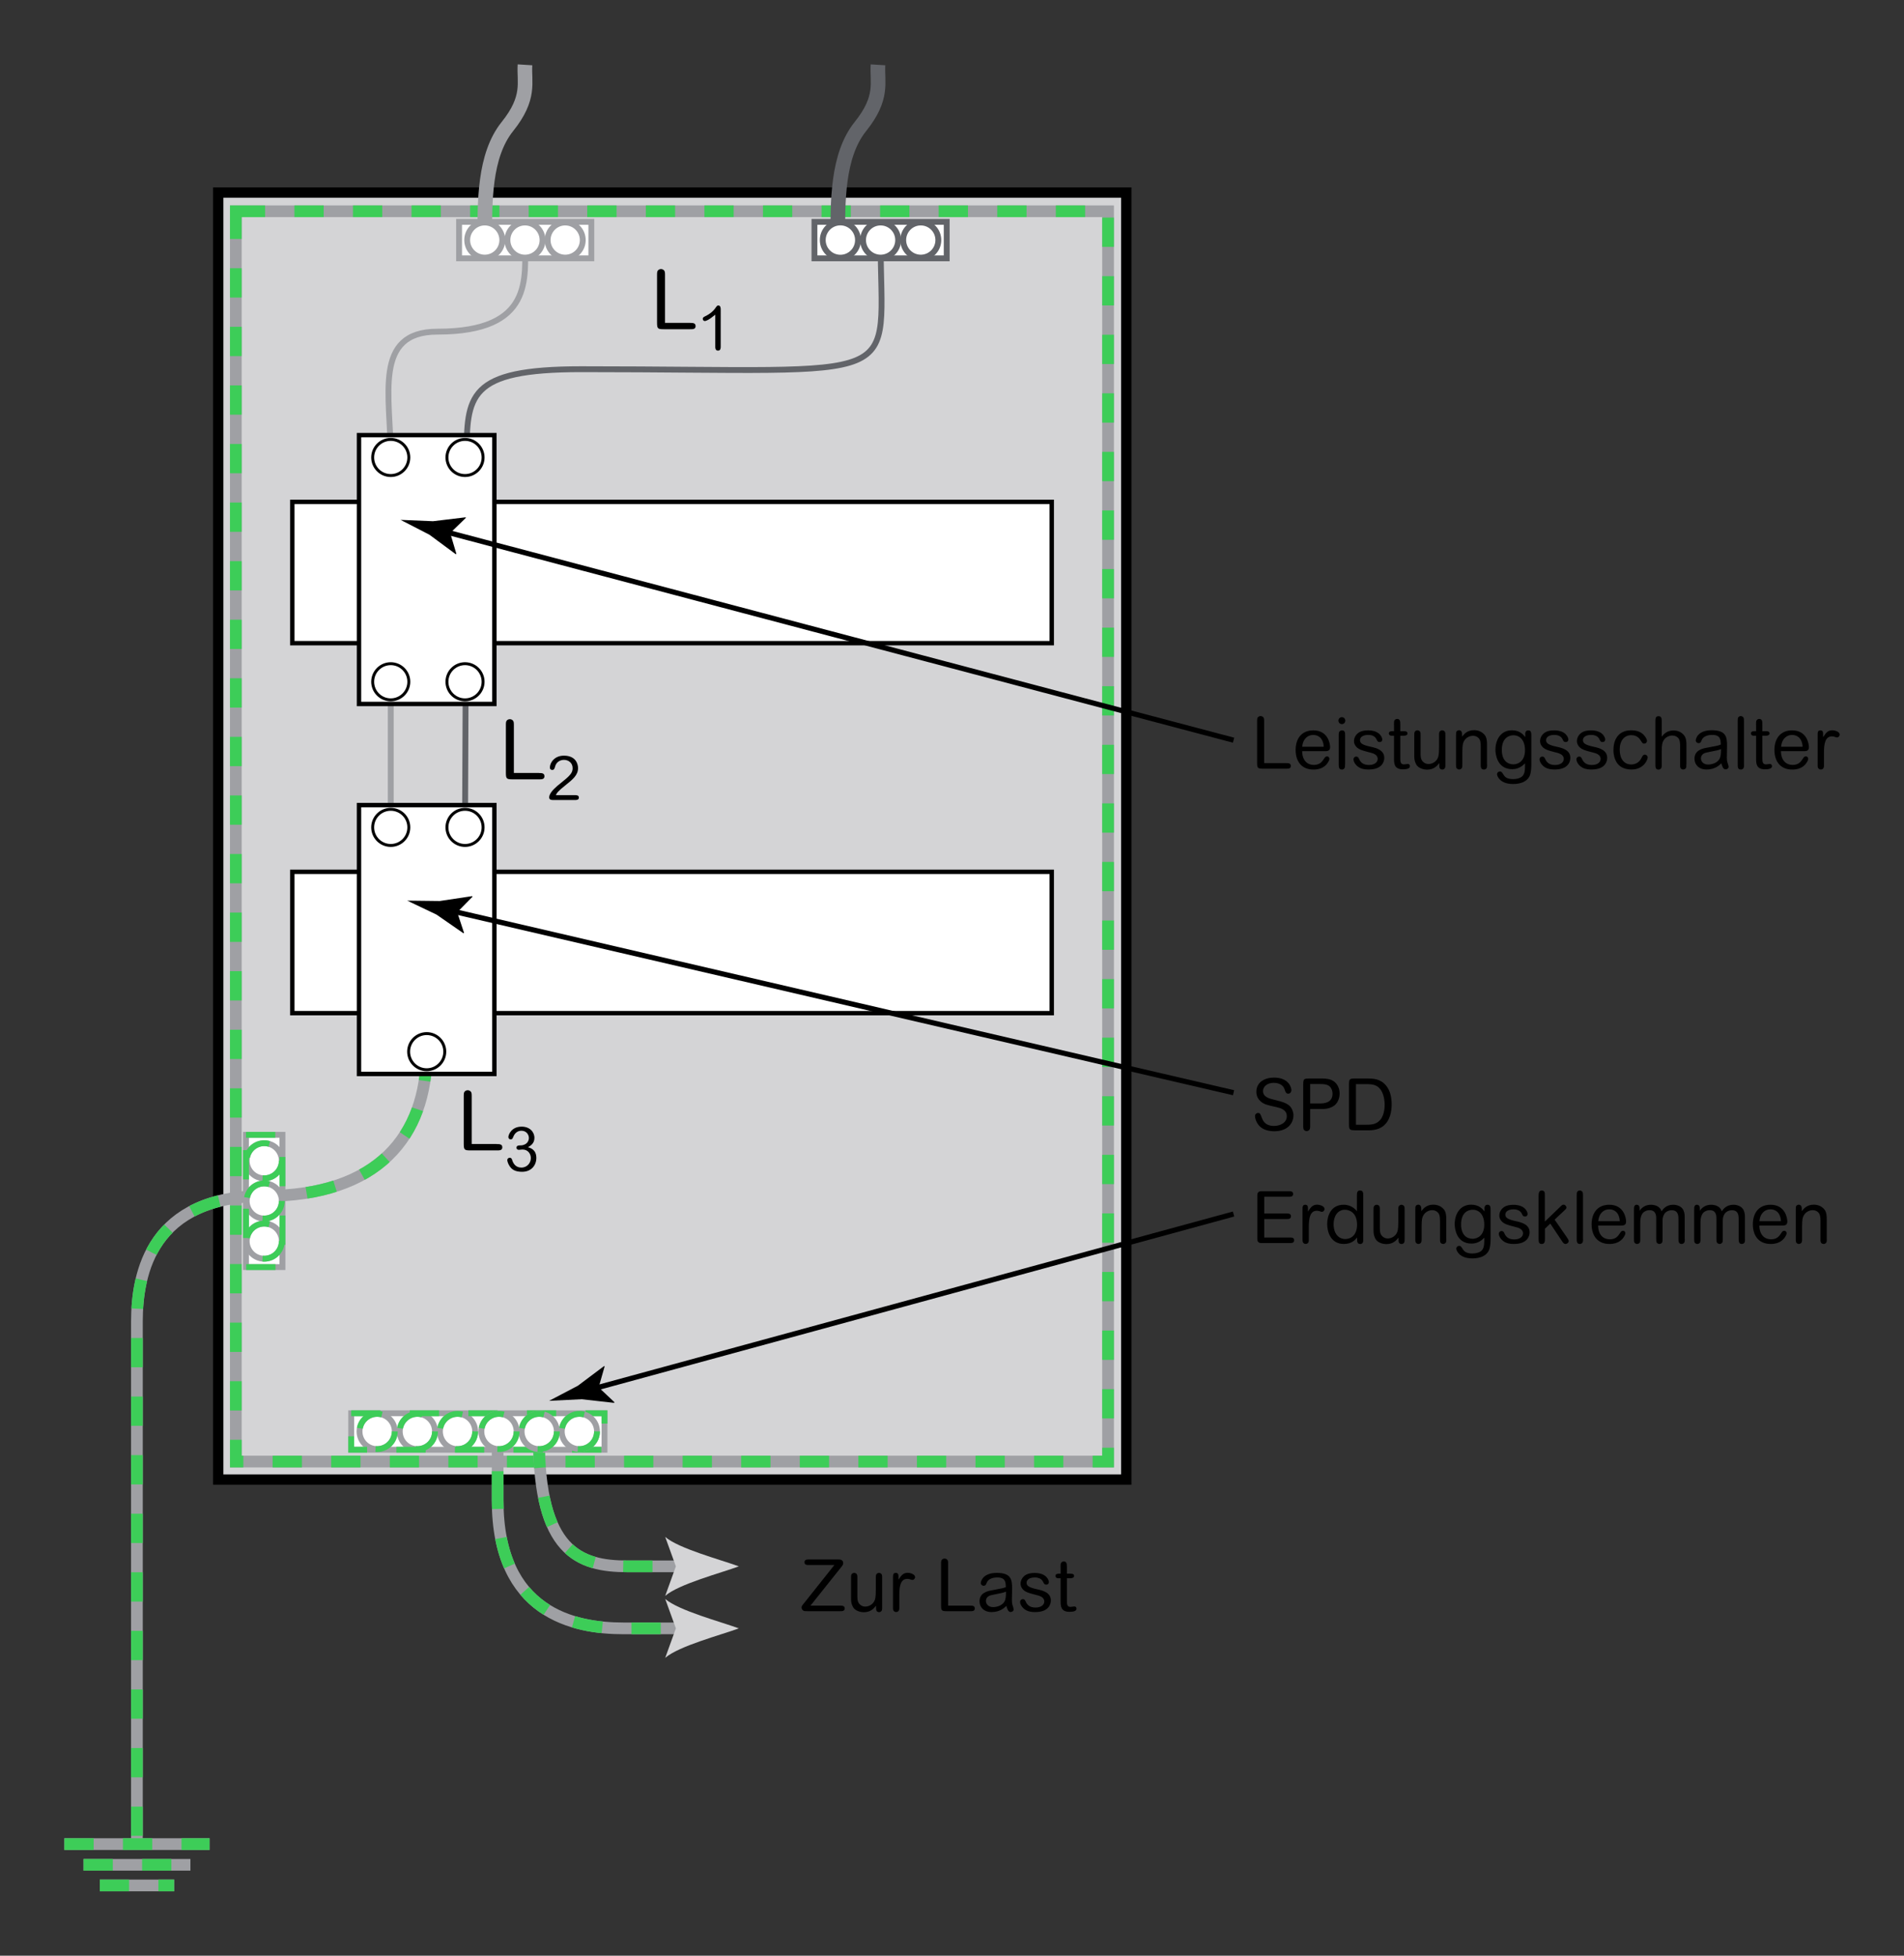 <?xml version="1.0" encoding="iso-8859-1"?>
<!-- Generator: Adobe Illustrator 19.2.1, SVG Export Plug-In . SVG Version: 6.00 Build 0)  -->
<svg version="1.1" id="Calque_1" xmlns="http://www.w3.org/2000/svg" xmlns:xlink="http://www.w3.org/1999/xlink" x="0px" y="0px"
	 width="298.16px" height="306.22px" viewBox="0 0 298.16 306.22" style="enable-background:new 0 0 298.16 306.22;"
	 xml:space="preserve">
<rect x="0" y="0" width="298.16" height="306.22" fill="#333333" stroke="none"/>
<style type="text/css">
	.st0{fill:#D4D4D6;stroke:#000000;stroke-width:1.618;}
	.st1{fill:none;stroke:#9FA0A4;stroke-width:1.834;}
	.st2{fill:none;stroke:#3DCD58;stroke-width:1.834;stroke-dasharray:4.586,4.586;}
	.st3{fill:none;stroke:#9FA0A4;stroke-width:2.293;}
	.st4{fill:none;stroke:#626469;stroke-width:2.293;}
	.st5{fill:#FFFFFF;stroke:#000000;stroke-width:0.688;}
	.st6{fill:#FFFFFF;stroke:#9FA0A4;stroke-width:0.917;}
	.st7{fill:none;stroke:#9FA0A4;stroke-width:0.917;}
	.st8{fill:none;stroke:#3DCD58;stroke-width:0.917;stroke-dasharray:4.586,4.586;}
	.st9{fill:none;stroke:#626469;stroke-width:0.917;}
	.st10{fill:#FFFFFF;stroke:#626469;stroke-width:0.917;}
	.st11{fill:#FFFFFF;stroke:#000000;stroke-width:0.459;}
	.st12{fill:#D4D4D6;}
	.st13{fill:none;stroke:#000000;stroke-width:0.809;}
	.st14{fill:none;}
</style>
<linearGradient id="SVGID_1_" gradientUnits="userSpaceOnUse" x1="-169.189" y1="570.632" x2="-168.481" y2="569.925">
	<stop  offset="0" style="stop-color:#1CB120"/>
	<stop  offset="0.983" style="stop-color:#21331C"/>
</linearGradient>
<rect x="34.17" y="30.15" class="st0" width="142.2" height="201.52"/>
<rect x="36.93" y="33.08" class="st1" width="136.59" height="195.77"/>
<rect x="36.93" y="33.08" class="st2" width="136.59" height="195.77"/>
<path class="st3" d="M75.91,37.59c0-5.91-0.11-13.21,3.54-17.77c3.66-4.56,2.59-6.93,2.76-9.67"/>
<path class="st4" d="M131.19,37.59c0-5.91-0.11-13.21,3.54-17.77c3.66-4.56,2.59-6.93,2.76-9.67"/>
<rect x="45.77" y="78.58" class="st5" width="118.93" height="22.13"/>
<rect x="45.77" y="136.51" class="st5" width="118.93" height="22.13"/>
<path class="st1" d="M66.82,164.67c0,13.24-7.66,22.59-25.35,22.59s-20.03,12.01-20.03,19.69c0,7.68,0,80.98,0,80.98"/>
<path class="st2" d="M66.82,164.67c0,13.24-7.66,22.59-25.35,22.59s-20.03,12.01-20.03,19.69c0,7.68,0,80.98,0,80.98"/>
<g>
	<rect x="38.52" y="177.69" class="st6" width="5.71" height="20.71"/>
	<circle class="st7" cx="41.38" cy="181.75" r="2.75"/>
	<circle class="st7" cx="41.38" cy="188.05" r="2.75"/>
	<circle class="st7" cx="41.38" cy="194.34" r="2.75"/>
	<rect x="38.52" y="177.69" class="st8" width="5.71" height="20.71"/>
	<circle class="st8" cx="41.38" cy="181.75" r="2.75"/>
	<circle class="st8" cx="41.38" cy="188.05" r="2.75"/>
	<circle class="st8" cx="41.38" cy="194.34" r="2.75"/>
</g>
<path class="st1" d="M84.4,225.23c0,17.69,6.22,20.03,13.89,20.03s13.98,0,13.98,0"/>
<path class="st2" d="M84.4,225.23c0,17.69,6.22,20.03,13.89,20.03s13.98,0,13.98,0"/>
<path class="st1" d="M112.27,254.97c0,0-6.97,0-14.65,0s-19.69-2.34-19.69-20.03v-10.8"/>
<path class="st2" d="M77.93,234.94v-10.8V234.94c0,17.69,12.01,20.03,19.69,20.03s14.65,0,14.65,0"/>
<g>
	<rect x="55" y="221.29" class="st6" width="39.66" height="5.71"/>
	<circle class="st7" cx="59.06" cy="224.14" r="2.76"/>
	<circle class="st7" cx="65.36" cy="224.14" r="2.76"/>
	<circle class="st7" cx="71.65" cy="224.14" r="2.76"/>
	<rect x="55" y="221.29" class="st8" width="39.66" height="5.71"/>
	<circle class="st8" cx="59.06" cy="224.14" r="2.76"/>
	<circle class="st8" cx="65.36" cy="224.14" r="2.76"/>
	<circle class="st8" cx="71.65" cy="224.14" r="2.76"/>
	<circle class="st7" cx="78.14" cy="224.14" r="2.76"/>
	<circle class="st7" cx="84.44" cy="224.14" r="2.76"/>
	<circle class="st7" cx="90.73" cy="224.14" r="2.76"/>
	<circle class="st8" cx="78.14" cy="224.14" r="2.76"/>
	<circle class="st8" cx="84.44" cy="224.14" r="2.76"/>
	<circle class="st8" cx="90.73" cy="224.14" r="2.76"/>
</g>
<path class="st7" d="M82.21,37.59c0,5.91,1.42,14.34-13.7,14.34c-10.15,0-7.32,10.03-7.32,19.7v57.92"/>
<path class="st9" d="M137.9,37.59c0,23.26,5.34,20.22-46.89,20.22c-17.84,0-17.93,4.15-17.93,13.81l-0.26,57.92"/>
<g>
	<rect x="71.89" y="34.74" class="st6" width="20.71" height="5.71"/>
	<circle class="st7" cx="75.91" cy="37.59" r="2.75"/>
	<circle class="st7" cx="82.21" cy="37.59" r="2.75"/>
	<circle class="st7" cx="88.51" cy="37.59" r="2.75"/>
</g>
<g>
	<rect x="127.54" y="34.74" class="st10" width="20.71" height="5.71"/>
	<circle class="st9" cx="131.6" cy="37.59" r="2.76"/>
	<circle class="st9" cx="137.9" cy="37.59" r="2.75"/>
	<circle class="st9" cx="144.19" cy="37.59" r="2.75"/>
</g>
<g>
	<path d="M108.06,50.56c0.39,0,0.87-0.01,0.87,0.5s-0.47,0.49-0.87,0.49h-4.13c-0.93,0-1.04-0.1-1.04-1.04v-7.36
		c0-0.44,0-0.67,0.16-0.83c0.09-0.09,0.25-0.19,0.45-0.19c0.17,0,0.35,0.06,0.47,0.19c0.17,0.16,0.17,0.4,0.17,0.83v7.4H108.06z"/>
	<path d="M112.86,54.25c0,0.23,0,0.65-0.43,0.65c-0.42,0-0.42-0.45-0.42-0.58v-5.05c-1.07,0.89-1.48,1-1.65,1
		c-0.12,0-0.31-0.11-0.31-0.35c0-0.15,0.06-0.25,0.42-0.42c0.24-0.11,1.13-0.57,1.63-1.37c0.12-0.17,0.2-0.3,0.38-0.3
		c0.38,0,0.38,0.46,0.38,0.64V54.25z"/>
</g>
<g>
	<path d="M84.39,121.04c0.39,0,0.87-0.01,0.87,0.5s-0.47,0.49-0.87,0.49h-4.13c-0.93,0-1.04-0.1-1.04-1.04v-7.36
		c0-0.44,0-0.67,0.16-0.83c0.09-0.09,0.25-0.19,0.45-0.19c0.17,0,0.35,0.06,0.47,0.19c0.17,0.16,0.17,0.4,0.17,0.83v7.4H84.39z"/>
	<path d="M89.94,124.5c0.32,0,0.71,0,0.71,0.38c0,0.39-0.37,0.39-0.7,0.39h-3.37c-0.42,0-0.58-0.16-0.58-0.43
		c0-0.47,0.49-1.12,1.28-1.79c0.33-0.28,0.66-0.54,1-0.82c1.15-0.92,1.39-1.36,1.39-1.95c0-0.85-0.67-1.3-1.35-1.3
		c-0.57,0-1.18,0.3-1.38,1c-0.09,0.33-0.16,0.58-0.47,0.58c-0.11,0-0.36-0.07-0.36-0.38c0-0.72,0.68-1.86,2.19-1.86
		c1.99,0,2.22,1.47,2.22,1.94c0,1.11-0.82,1.78-1.98,2.7c-1.23,0.98-1.34,1.21-1.49,1.54H89.94z"/>
</g>
<g>
	<path d="M77.79,179.14c0.39,0,0.87-0.01,0.87,0.5s-0.47,0.49-0.87,0.49h-4.13c-0.93,0-1.04-0.1-1.04-1.04v-7.36
		c0-0.44,0-0.67,0.16-0.83c0.09-0.09,0.25-0.19,0.45-0.19c0.17,0,0.35,0.06,0.47,0.19c0.17,0.16,0.17,0.4,0.17,0.83v7.4H77.79z"/>
	<path d="M83.99,181.31c0,1.11-0.75,2.17-2.23,2.17c-0.94,0-1.41-0.27-1.71-0.58c-0.38-0.4-0.61-0.95-0.61-1.28
		c0-0.16,0.16-0.34,0.39-0.34c0.24,0,0.32,0.17,0.39,0.4c0.13,0.41,0.48,1.14,1.42,1.14c0.94,0,1.49-0.76,1.49-1.49
		c0-0.61-0.4-1.34-1.32-1.34c-0.09,0-0.49,0.05-0.56,0.05c-0.26,0-0.37-0.17-0.37-0.33c0-0.34,0.36-0.36,0.47-0.36
		c0.26,0,0.46,0,0.77-0.13c0.48-0.19,0.7-0.64,0.7-1.04c0-0.51-0.38-1.13-1.17-1.13c-0.66,0-1.05,0.45-1.22,0.84
		c-0.18,0.42-0.21,0.51-0.46,0.51c-0.29,0-0.36-0.25-0.36-0.36c0-0.37,0.48-1.63,2.08-1.63c1.25,0,2,0.81,2,1.77
		c0,0.89-0.66,1.25-1.01,1.45C83.05,179.74,83.99,180,83.99,181.31z"/>
</g>
<rect x="56.22" y="68.13" class="st5" width="21.2" height="42.1"/>
<rect x="56.22" y="126.06" class="st5" width="21.2" height="42.1"/>
<circle class="st11" cx="61.19" cy="71.63" r="2.83"/>
<circle class="st11" cx="72.82" cy="71.63" r="2.83"/>
<circle class="st11" cx="61.19" cy="106.75" r="2.83"/>
<circle class="st11" cx="72.82" cy="106.75" r="2.83"/>
<circle class="st11" cx="61.19" cy="129.55" r="2.83"/>
<circle class="st11" cx="72.82" cy="129.55" r="2.83"/>
<circle class="st11" cx="66.82" cy="164.67" r="2.83"/>
<g>
	<path d="M126.7,245.05c-0.33,0-0.72,0-0.72-0.43c0-0.44,0.39-0.44,0.72-0.44h4.54c0.28,0,0.8,0,0.8,0.58
		c0,0.23-0.09,0.35-0.31,0.62l-4.81,6.03h4.55c0.37,0,0.81-0.02,0.81,0.44c0,0.44-0.43,0.43-0.74,0.43h-5.02
		c-0.46,0-0.6,0-0.76-0.11c-0.14-0.1-0.24-0.28-0.24-0.46c0-0.22,0.09-0.33,0.4-0.7l4.74-5.96H126.7z"/>
	<path d="M133.27,247.1c0-0.34,0-0.54,0.14-0.67c0.09-0.09,0.22-0.15,0.36-0.15c0.12,0,0.26,0.06,0.35,0.14
		c0.14,0.14,0.14,0.34,0.14,0.68v2.74c0,0.4,0,0.81,0.19,1.13c0.23,0.37,0.63,0.59,1.04,0.59c0.57,0,1.14-0.33,1.4-0.82
		c0.14-0.26,0.26-0.5,0.26-1.81v-1.83c0-0.33,0-0.54,0.14-0.67c0.08-0.07,0.19-0.15,0.35-0.15c0.14,0,0.26,0.06,0.36,0.14
		c0.14,0.14,0.14,0.34,0.14,0.68v4.54c0,0.32,0,0.52-0.14,0.65c-0.07,0.07-0.19,0.14-0.34,0.14c-0.19,0-0.35-0.11-0.4-0.21
		c-0.07-0.16-0.08-0.31-0.08-0.8c-0.29,0.37-0.79,1.02-1.9,1.02c-0.6,0-1.42-0.24-1.73-0.86c-0.26-0.51-0.28-0.88-0.28-1.34V247.1z"
		/>
	<path d="M139.85,246.9c0-0.27,0-0.62,0.43-0.62c0.42,0,0.42,0.35,0.42,0.62v0.45c0.4-0.61,0.7-1.08,1.43-1.08
		c0.49,0,1.17,0.25,1.17,0.67c0,0.28-0.25,0.45-0.4,0.45c-0.25,0-0.39-0.17-0.82-0.17c-1.05,0-1.25,1.14-1.25,2.49v2.13
		c0,0.5-0.34,0.57-0.49,0.57c-0.14,0-0.26-0.04-0.35-0.14c-0.15-0.13-0.15-0.33-0.15-0.67V246.9z"/>
	<path d="M151.89,251.41c0.34,0,0.76-0.01,0.76,0.44c0,0.45-0.41,0.43-0.76,0.43h-3.61c-0.82,0-0.91-0.09-0.91-0.91v-6.44
		c0-0.39,0-0.59,0.14-0.72c0.08-0.08,0.21-0.17,0.4-0.17c0.15,0,0.31,0.06,0.41,0.17c0.15,0.14,0.15,0.35,0.15,0.72v6.48H151.89z"/>
	<path d="M155.29,252.42c-1.3,0-1.9-0.85-1.9-1.68c0-1.34,1.23-1.6,1.92-1.73c0.26-0.06,1.43-0.26,1.65-0.32
		c0.17-0.05,0.29-0.08,0.55-0.17c-0.02-0.78-0.05-1.52-1.34-1.52c-0.68,0-1.4,0.2-1.65,0.82c-0.1,0.26-0.18,0.48-0.49,0.48
		c-0.24,0-0.44-0.18-0.44-0.42c0-0.34,0.38-1.6,2.51-1.6c2.24,0,2.39,1.06,2.39,2.42c0,0.29-0.03,1.59-0.03,1.85
		c0,0.54,0.09,0.79,0.16,0.97c0.01,0.06,0.11,0.33,0.11,0.51c0,0.19-0.21,0.38-0.48,0.38c-0.38,0-0.54-0.54-0.66-0.96
		C157.3,251.75,156.56,252.42,155.29,252.42z M156.87,249.43c-0.7,0.16-1.26,0.24-1.72,0.36c-0.66,0.18-0.76,0.66-0.76,0.88
		c0,0.41,0.31,0.97,1.12,0.97c0.62,0,1.43-0.26,1.77-0.85c0.23-0.38,0.25-0.92,0.25-1.57C157.38,249.28,157.18,249.36,156.87,249.43
		z"/>
	<path d="M162.1,252.42c-0.88,0-1.44-0.21-1.86-0.62c-0.23-0.23-0.5-0.59-0.5-1c0-0.21,0.19-0.41,0.43-0.41
		c0.26,0,0.36,0.18,0.45,0.38c0.23,0.52,0.63,0.94,1.54,0.94c0.91,0,1.37-0.46,1.37-0.94c0-0.72-0.76-0.91-1.35-1.05
		c-1.21-0.31-1.52-0.44-1.85-0.71c-0.27-0.23-0.51-0.59-0.51-1.05c0-0.53,0.32-1.09,0.86-1.39c0.33-0.18,0.76-0.28,1.34-0.28
		c1.92,0,2.23,1.2,2.23,1.42c0,0.08-0.03,0.41-0.42,0.41c-0.27,0-0.34-0.13-0.49-0.44c-0.17-0.36-0.55-0.68-1.3-0.68
		c-0.72,0-1.28,0.29-1.28,0.83c0,0.45,0.33,0.74,1.69,1.03c0.89,0.19,2.11,0.52,2.11,1.73C164.57,251.08,164.31,252.42,162.1,252.42
		z"/>
	<path d="M166.08,245.42c0-0.43,0-0.55,0.08-0.7c0.06-0.1,0.21-0.23,0.41-0.23c0.5,0,0.5,0.45,0.5,0.87v1.05h0.52
		c0.24,0,0.61,0,0.61,0.35c0,0.26-0.27,0.36-0.58,0.36h-0.55v3.49c0,0.59,0.03,1,0.59,1c0.09,0,0.5-0.07,0.58-0.07
		c0.19,0,0.34,0.13,0.34,0.35c0,0.38-0.5,0.49-1.11,0.49c-1.38,0-1.38-0.96-1.38-1.69v-3.57h-0.37c-0.44,0-0.44-0.34-0.44-0.36
		c0-0.35,0.41-0.35,0.53-0.35h0.28V245.42z"/>
</g>
<path class="st1" d="M10.08,288.75c7.68,0,22.74,0,22.74,0"/>
<path class="st2" d="M10.08,288.75c7.68,0,22.74,0,22.74,0"/>
<path class="st1" d="M13.08,291.99c5.65,0,16.74,0,16.74,0"/>
<path class="st2" d="M13.08,291.99c5.65,0,16.74,0,16.74,0"/>
<path class="st1" d="M15.63,295.22c3.93,0,11.64,0,11.64,0"/>
<path class="st12" d="M115.7,245.26c-2.76-1.02-9.41-2.77-11.53-4.61l1.67,4.61l-1.67,4.62
	C106.29,248.03,112.95,246.28,115.7,245.26z"/>
<path class="st12" d="M115.7,254.97c-2.76-1.02-9.41-2.77-11.53-4.61l1.67,4.61l-1.67,4.62
	C106.29,257.73,112.95,255.99,115.7,254.97z"/>
<g>
	<path d="M199.56,177.13c-0.77,0-1.7-0.17-2.31-0.79c-0.45-0.46-0.72-1.12-0.72-1.61c0-0.24,0.2-0.46,0.48-0.46
		c0.31,0,0.37,0.18,0.57,0.71c0.14,0.37,0.46,1.32,1.92,1.32c1.01,0,2.01-0.52,2.01-1.52c0-1.05-1.06-1.3-1.63-1.43
		c-1.5-0.33-1.88-0.43-2.38-0.82c-0.28-0.23-0.76-0.71-0.76-1.58c0-1.49,1.3-2.22,2.76-2.22c0.84,0,1.92,0.21,2.47,1.15
		c0.15,0.26,0.26,0.59,0.26,0.84c0,0.24-0.18,0.53-0.49,0.53c-0.34,0-0.44-0.28-0.53-0.54c-0.11-0.33-0.21-0.58-0.55-0.83
		c-0.28-0.2-0.72-0.33-1.19-0.33c-1.05,0-1.69,0.61-1.69,1.28c0,0.95,1.01,1.19,1.8,1.38c1.33,0.32,1.81,0.51,2.23,0.83
		c0.5,0.37,0.74,1.09,0.74,1.58C202.54,175.98,201.53,177.13,199.56,177.13z"/>
	<path d="M205.17,176.22c0,0.26-0.01,0.46-0.08,0.62c-0.06,0.12-0.25,0.27-0.46,0.27c-0.15,0-0.29-0.06-0.41-0.17
		c-0.14-0.14-0.14-0.37-0.14-0.72v-6.44c0-0.88,0.15-0.91,1-0.91h1.94c0.67,0,1.36,0.07,1.9,0.48c0.54,0.41,0.86,1.09,0.86,1.88
		c0,0.76-0.33,1.65-1.1,2.05c-0.24,0.12-0.7,0.37-1.67,0.37h-1.84V176.22z M205.17,169.75v3.03h1.56c0.61,0,1.94-0.09,1.94-1.53
		c0-0.39-0.12-0.8-0.4-1.09c-0.38-0.41-1.08-0.42-1.54-0.42H205.17z"/>
	<path d="M212.17,176.98c-0.88,0-0.92-0.14-0.92-1.04v-6.16c0-0.81,0.1-0.91,0.92-0.91h1.97c0.87,0,2.02,0.03,2.9,1.09
		c0.68,0.82,0.89,1.89,0.89,2.96s-0.23,2.62-1.43,3.48c-0.78,0.55-1.71,0.59-2.36,0.59H212.17z M212.34,176.11h1.67
		c1.03,0,1.61-0.15,2.16-0.8c0.66-0.78,0.66-2.12,0.66-2.33c0-1.08-0.31-1.95-0.66-2.4c-0.48-0.62-1.02-0.83-2.22-0.83h-1.61V176.11
		z"/>
</g>
<g>
	<path d="M197.98,190.01h3.46c0.33,0,0.72,0,0.72,0.43c0,0.44-0.38,0.44-0.72,0.44h-3.46v2.89h3.93c0.33,0,0.75-0.01,0.75,0.43
		c0,0.45-0.41,0.44-0.75,0.44h-4.11c-0.49,0-0.58,0-0.75-0.16c-0.16-0.15-0.16-0.29-0.16-0.75v-6.3c0-0.4-0.01-0.57,0.15-0.74
		c0.15-0.16,0.28-0.17,0.76-0.17h3.95c0.33,0,0.75-0.01,0.75,0.43c0,0.45-0.41,0.44-0.75,0.44h-3.77V190.01z"/>
	<path d="M203.97,189.26c0-0.27,0-0.62,0.43-0.62c0.42,0,0.42,0.35,0.42,0.62v0.45c0.4-0.61,0.7-1.08,1.43-1.08
		c0.49,0,1.17,0.25,1.17,0.67c0,0.28-0.25,0.45-0.4,0.45c-0.25,0-0.38-0.17-0.81-0.17c-1.05,0-1.25,1.14-1.25,2.49v2.13
		c0,0.5-0.34,0.57-0.49,0.57c-0.14,0-0.26-0.04-0.35-0.14c-0.15-0.13-0.15-0.33-0.15-0.67V189.26z"/>
	<path d="M210.45,194.78c-2.13,0-2.62-1.99-2.62-3.13c0-1.25,0.57-3.01,2.59-3.01c1.29,0,1.97,0.87,2.07,1.02v-2.43
		c0-0.4,0-0.83,0.49-0.83c0.5,0,0.5,0.44,0.5,0.82V194c0,0.33,0,0.53-0.14,0.65c-0.09,0.09-0.22,0.14-0.34,0.14
		c-0.48,0-0.48-0.5-0.48-0.67v-0.35C212.25,194.1,211.69,194.78,210.45,194.78z M212.51,191.77c0-1.99-1.3-2.35-1.9-2.35
		c-1.1,0-1.77,0.97-1.77,2.25c0,1.75,1.03,2.34,1.8,2.34C211.52,194.01,212.51,193.44,212.51,191.77z"/>
	<path d="M215.09,189.46c0-0.34,0-0.54,0.14-0.67c0.09-0.09,0.21-0.15,0.36-0.15c0.13,0,0.26,0.06,0.35,0.14
		c0.14,0.14,0.14,0.34,0.14,0.68v2.74c0,0.4,0,0.82,0.19,1.13c0.23,0.37,0.63,0.59,1.04,0.59c0.57,0,1.14-0.33,1.4-0.82
		c0.14-0.26,0.26-0.5,0.26-1.81v-1.83c0-0.33,0-0.54,0.14-0.67c0.08-0.07,0.19-0.15,0.35-0.15c0.14,0,0.26,0.06,0.36,0.14
		c0.14,0.14,0.14,0.34,0.14,0.68V194c0,0.32,0,0.52-0.14,0.65c-0.07,0.07-0.19,0.14-0.34,0.14c-0.19,0-0.35-0.11-0.4-0.21
		c-0.07-0.16-0.08-0.31-0.08-0.8c-0.29,0.37-0.79,1.02-1.9,1.02c-0.6,0-1.42-0.24-1.73-0.86c-0.26-0.51-0.28-0.88-0.28-1.34V189.46z
		"/>
	<path d="M226.49,193.97c0,0.33,0,0.54-0.14,0.67c-0.09,0.08-0.2,0.14-0.35,0.14c-0.12,0-0.26-0.04-0.36-0.14
		c-0.14-0.13-0.14-0.34-0.14-0.67v-2.8c0-0.58-0.06-0.89-0.18-1.11c-0.22-0.37-0.62-0.57-1.03-0.57c-0.57,0-1.13,0.32-1.4,0.82
		c-0.17,0.31-0.27,0.55-0.27,1.79v1.87c0,0.33-0.01,0.54-0.15,0.67c-0.09,0.08-0.2,0.14-0.35,0.14c-0.12,0-0.26-0.06-0.35-0.14
		c-0.14-0.13-0.14-0.34-0.14-0.67v-4.55c0-0.32,0-0.52,0.12-0.65c0.07-0.06,0.19-0.14,0.35-0.14c0.18,0,0.34,0.11,0.38,0.22
		c0.09,0.16,0.1,0.31,0.1,0.79c0.31-0.4,0.8-1.01,1.86-1.01c0.71,0,1.25,0.26,1.65,0.72c0.39,0.44,0.39,1.16,0.39,1.53V193.97z"/>
	<path d="M232.46,189.25c0-0.15,0.01-0.61,0.48-0.61c0.48,0,0.48,0.42,0.48,0.88v4.48c0,0.71-0.08,1.32-0.21,1.66
		c-0.53,1.34-2.17,1.38-2.66,1.38c-2.05,0-2.5-1.25-2.5-1.54c0-0.19,0.17-0.42,0.45-0.42c0.24,0,0.27,0.06,0.58,0.53
		c0.19,0.31,0.52,0.66,1.47,0.66c0.8,0,1.42-0.25,1.65-0.7c0.23-0.43,0.23-0.8,0.24-1.77c-0.31,0.31-0.94,0.92-2,0.92
		c-2.42,0-2.64-2.43-2.64-3.03c0-1.46,0.74-3.06,2.59-3.06c1.25,0,1.8,0.71,2.08,1.06V189.25z M232.43,191.76
		c0-1.53-0.77-2.34-1.82-2.34c-0.6,0-1.81,0.33-1.81,2.3c0,1.64,0.89,2.25,1.81,2.25C231.42,193.96,232.43,193.41,232.43,191.76z"/>
	<path d="M237.07,194.78c-0.88,0-1.44-0.21-1.86-0.62c-0.23-0.23-0.5-0.59-0.5-1c0-0.21,0.19-0.41,0.43-0.41
		c0.26,0,0.36,0.18,0.45,0.38c0.23,0.52,0.63,0.94,1.54,0.94c0.91,0,1.37-0.46,1.37-0.94c0-0.72-0.76-0.91-1.35-1.05
		c-1.21-0.31-1.52-0.44-1.85-0.71c-0.27-0.23-0.51-0.59-0.51-1.05c0-0.53,0.32-1.09,0.86-1.39c0.33-0.18,0.76-0.28,1.34-0.28
		c1.92,0,2.23,1.2,2.23,1.42c0,0.08-0.03,0.41-0.42,0.41c-0.27,0-0.34-0.13-0.49-0.44c-0.17-0.36-0.55-0.68-1.3-0.68
		c-0.72,0-1.28,0.29-1.28,0.83c0,0.45,0.33,0.74,1.69,1.03c0.89,0.19,2.11,0.52,2.11,1.73
		C239.54,193.44,239.28,194.78,237.07,194.78z"/>
	<path d="M241.93,192.39v1.56c0,0.4,0,0.83-0.51,0.83c-0.48,0-0.48-0.38-0.48-0.86v-6.57c0-0.41,0-0.95,0.5-0.95
		c0.23,0,0.38,0.12,0.45,0.31c0.03,0.1,0.03,0.32,0.03,0.55v4.01l2.35-2.26c0.35-0.34,0.4-0.38,0.57-0.38
		c0.26,0,0.46,0.23,0.46,0.44c0,0.17-0.12,0.28-0.32,0.46l-1.53,1.44l1.89,2.73c0.28,0.41,0.31,0.52,0.31,0.63
		c0,0.27-0.28,0.45-0.5,0.45c-0.23,0-0.35-0.15-0.57-0.48l-1.81-2.71L241.93,192.39z"/>
	<path d="M247.9,193.97c0,0.35-0.01,0.52-0.14,0.66c-0.08,0.08-0.2,0.15-0.36,0.15c-0.49,0-0.49-0.43-0.49-0.8v-6.76
		c0-0.35,0-0.53,0.12-0.66c0.08-0.08,0.19-0.16,0.36-0.16c0.13,0,0.26,0.06,0.36,0.15c0.13,0.14,0.14,0.33,0.14,0.67V193.97z"/>
	<path d="M250.26,191.9c0.03,1.57,0.91,2.15,1.83,2.15c0.97,0,1.31-0.53,1.65-1.05c0.07-0.1,0.18-0.29,0.42-0.29
		c0.21,0,0.37,0.18,0.37,0.37c0,0.18-0.1,0.37-0.19,0.52c-0.26,0.43-0.84,1.18-2.3,1.18c-1.92,0-2.8-1.35-2.8-3.08
		c0-1.7,0.88-3.06,2.77-3.06c2.32,0,2.63,2.12,2.63,2.63c0,0.63-0.48,0.63-0.87,0.63H250.26z M253.65,191.22
		c-0.02-0.33-0.05-0.68-0.29-1.11c-0.25-0.43-0.71-0.75-1.36-0.75c-0.79,0-1.23,0.49-1.45,0.88c-0.19,0.35-0.24,0.71-0.27,0.97
		H253.65z"/>
	<path d="M263.83,193.96c0,0.35,0,0.53-0.13,0.67c-0.09,0.08-0.2,0.15-0.36,0.15c-0.5,0-0.5-0.45-0.5-0.83v-3.01
		c0-0.52,0-1.44-1.05-1.44c-0.43,0-0.94,0.2-1.18,0.61c-0.25,0.41-0.26,0.78-0.26,1.12v2.73c0,0.35,0,0.53-0.13,0.67
		c-0.08,0.07-0.2,0.15-0.36,0.15c-0.14,0-0.27-0.06-0.37-0.15c-0.13-0.14-0.13-0.32-0.13-0.67v-3.14c0-0.37,0-1.33-1.04-1.33
		c-0.53,0-1.03,0.28-1.21,0.68c-0.24,0.46-0.25,0.91-0.25,1.42v2.37c0,0.35,0,0.53-0.13,0.67c-0.08,0.07-0.2,0.15-0.36,0.15
		c-0.14,0-0.27-0.06-0.37-0.15c-0.13-0.14-0.13-0.32-0.13-0.67v-4.52c0-0.37,0-0.8,0.44-0.8c0.23,0,0.37,0.17,0.41,0.29
		c0.03,0.12,0.03,0.18,0.03,0.66c0.34-0.52,0.94-0.95,1.78-0.95c0.28,0,0.93,0.05,1.36,0.5c0.18,0.19,0.25,0.37,0.31,0.53
		c0.2-0.32,0.71-1.03,1.81-1.03c0.53,0,1.28,0.19,1.6,0.83c0.21,0.44,0.21,0.86,0.21,1.14V193.96z"/>
	<path d="M273.26,193.96c0,0.35,0,0.53-0.13,0.67c-0.09,0.08-0.2,0.15-0.36,0.15c-0.5,0-0.5-0.45-0.5-0.83v-3.01
		c0-0.52,0-1.44-1.05-1.44c-0.43,0-0.94,0.2-1.18,0.61c-0.25,0.41-0.26,0.78-0.26,1.12v2.73c0,0.35,0,0.53-0.13,0.67
		c-0.08,0.07-0.2,0.15-0.36,0.15c-0.14,0-0.27-0.06-0.37-0.15c-0.13-0.14-0.13-0.32-0.13-0.67v-3.14c0-0.37,0-1.33-1.04-1.33
		c-0.53,0-1.03,0.28-1.21,0.68c-0.24,0.46-0.25,0.91-0.25,1.42v2.37c0,0.35,0,0.53-0.13,0.67c-0.08,0.07-0.2,0.15-0.36,0.15
		c-0.14,0-0.27-0.06-0.37-0.15c-0.13-0.14-0.13-0.32-0.13-0.67v-4.52c0-0.37,0-0.8,0.44-0.8c0.23,0,0.37,0.17,0.41,0.29
		c0.03,0.12,0.03,0.18,0.03,0.66c0.34-0.52,0.94-0.95,1.78-0.95c0.28,0,0.93,0.05,1.36,0.5c0.18,0.19,0.25,0.37,0.31,0.53
		c0.2-0.32,0.71-1.03,1.81-1.03c0.53,0,1.28,0.19,1.6,0.83c0.21,0.44,0.21,0.86,0.21,1.14V193.96z"/>
	<path d="M275.51,191.9c0.03,1.57,0.91,2.15,1.83,2.15c0.97,0,1.31-0.53,1.65-1.05c0.07-0.1,0.18-0.29,0.42-0.29
		c0.21,0,0.37,0.18,0.37,0.37c0,0.18-0.1,0.37-0.19,0.52c-0.26,0.43-0.84,1.18-2.3,1.18c-1.92,0-2.8-1.35-2.8-3.08
		c0-1.7,0.88-3.06,2.77-3.06c2.32,0,2.63,2.12,2.63,2.63c0,0.63-0.48,0.63-0.87,0.63H275.51z M278.89,191.22
		c-0.02-0.33-0.05-0.68-0.29-1.11c-0.25-0.43-0.71-0.75-1.36-0.75c-0.79,0-1.23,0.49-1.45,0.88c-0.19,0.35-0.24,0.71-0.27,0.97
		H278.89z"/>
	<path d="M286.07,193.97c0,0.33,0,0.54-0.14,0.67c-0.09,0.08-0.2,0.14-0.35,0.14c-0.12,0-0.26-0.04-0.36-0.14
		c-0.14-0.13-0.14-0.34-0.14-0.67v-2.8c0-0.58-0.06-0.89-0.18-1.11c-0.21-0.37-0.62-0.57-1.03-0.57c-0.57,0-1.13,0.32-1.4,0.82
		c-0.17,0.31-0.27,0.55-0.27,1.79v1.87c0,0.33-0.01,0.54-0.15,0.67c-0.09,0.08-0.2,0.14-0.35,0.14c-0.12,0-0.26-0.06-0.35-0.14
		c-0.14-0.13-0.14-0.34-0.14-0.67v-4.55c0-0.32,0-0.52,0.12-0.65c0.07-0.06,0.19-0.14,0.35-0.14c0.18,0,0.34,0.11,0.38,0.22
		c0.09,0.16,0.1,0.31,0.1,0.79c0.31-0.4,0.8-1.01,1.86-1.01c0.71,0,1.25,0.26,1.65,0.72c0.39,0.44,0.39,1.16,0.39,1.53V193.97z"/>
</g>
<g>
	<path d="M201.38,119.49c0.34,0,0.76-0.01,0.76,0.44c0,0.45-0.41,0.43-0.76,0.43h-3.61c-0.81,0-0.91-0.09-0.91-0.91v-6.44
		c0-0.38,0-0.59,0.14-0.72c0.08-0.08,0.21-0.17,0.4-0.17c0.15,0,0.31,0.06,0.41,0.17c0.15,0.14,0.15,0.35,0.15,0.72v6.48H201.38z"/>
	<path d="M203.91,117.62c0.03,1.57,0.91,2.15,1.83,2.15c0.97,0,1.31-0.53,1.65-1.05c0.07-0.1,0.18-0.29,0.42-0.29
		c0.21,0,0.37,0.18,0.37,0.37c0,0.18-0.1,0.37-0.19,0.52c-0.26,0.43-0.84,1.18-2.3,1.18c-1.92,0-2.8-1.35-2.8-3.08
		c0-1.7,0.88-3.06,2.77-3.06c2.32,0,2.63,2.12,2.63,2.63c0,0.63-0.48,0.63-0.87,0.63H203.91z M207.29,116.94
		c-0.02-0.33-0.05-0.68-0.29-1.11s-0.71-0.75-1.36-0.75c-0.79,0-1.23,0.49-1.45,0.88c-0.19,0.35-0.24,0.71-0.27,0.97H207.29z"/>
	<path d="M210.13,113.38c-0.31,0-0.54-0.25-0.54-0.55c0-0.29,0.24-0.54,0.54-0.54s0.54,0.25,0.54,0.54
		C210.68,113.13,210.44,113.38,210.13,113.38z M210.63,119.69c0,0.32-0.01,0.41-0.04,0.49c-0.07,0.22-0.27,0.32-0.45,0.32
		c-0.49,0-0.5-0.45-0.5-0.8v-4.53c0-0.35,0.01-0.52,0.14-0.66c0.09-0.09,0.22-0.15,0.37-0.15c0.26,0,0.35,0.1,0.42,0.23
		c0.07,0.12,0.07,0.39,0.07,0.58V119.69z"/>
	<path d="M214.31,120.49c-0.88,0-1.44-0.21-1.86-0.62c-0.23-0.23-0.5-0.59-0.5-1c0-0.21,0.19-0.41,0.43-0.41
		c0.26,0,0.36,0.18,0.45,0.38c0.23,0.52,0.63,0.94,1.54,0.94c0.91,0,1.37-0.46,1.37-0.94c0-0.72-0.76-0.91-1.35-1.05
		c-1.21-0.31-1.52-0.44-1.85-0.71c-0.27-0.23-0.51-0.59-0.51-1.05c0-0.53,0.32-1.09,0.86-1.39c0.33-0.18,0.76-0.28,1.34-0.28
		c1.92,0,2.23,1.2,2.23,1.42c0,0.08-0.03,0.41-0.42,0.41c-0.27,0-0.34-0.12-0.49-0.44c-0.17-0.36-0.55-0.68-1.3-0.68
		c-0.72,0-1.28,0.29-1.28,0.83c0,0.45,0.33,0.74,1.69,1.03c0.89,0.19,2.11,0.52,2.11,1.73
		C216.78,119.16,216.52,120.49,214.31,120.49z"/>
	<path d="M218.29,113.5c0-0.43,0-0.55,0.08-0.7c0.06-0.1,0.21-0.23,0.41-0.23c0.5,0,0.5,0.45,0.5,0.87v1.05h0.52
		c0.24,0,0.61,0,0.61,0.35c0,0.26-0.27,0.36-0.58,0.36h-0.55v3.49c0,0.59,0.03,1,0.59,1c0.09,0,0.5-0.07,0.58-0.07
		c0.19,0,0.34,0.12,0.34,0.35c0,0.38-0.5,0.49-1.11,0.49c-1.38,0-1.38-0.96-1.38-1.69v-3.57h-0.37c-0.44,0-0.44-0.34-0.44-0.36
		c0-0.35,0.41-0.35,0.53-0.35h0.28V113.5z"/>
	<path d="M221.47,115.17c0-0.34,0-0.54,0.14-0.67c0.09-0.09,0.21-0.15,0.36-0.15c0.13,0,0.26,0.06,0.35,0.14
		c0.14,0.14,0.14,0.34,0.14,0.68v2.74c0,0.4,0,0.81,0.19,1.13c0.23,0.37,0.63,0.59,1.04,0.59c0.57,0,1.14-0.33,1.4-0.82
		c0.14-0.26,0.26-0.5,0.26-1.81v-1.83c0-0.33,0-0.54,0.14-0.67c0.08-0.07,0.19-0.15,0.35-0.15c0.14,0,0.26,0.06,0.36,0.14
		c0.14,0.14,0.14,0.34,0.14,0.68v4.54c0,0.32,0,0.52-0.14,0.65c-0.07,0.07-0.19,0.14-0.34,0.14c-0.19,0-0.35-0.11-0.4-0.21
		c-0.07-0.16-0.08-0.31-0.08-0.8c-0.29,0.37-0.79,1.02-1.9,1.02c-0.6,0-1.42-0.24-1.73-0.86c-0.26-0.51-0.28-0.88-0.28-1.34V115.17z
		"/>
	<path d="M232.87,119.69c0,0.33,0,0.54-0.14,0.67c-0.09,0.08-0.2,0.14-0.35,0.14c-0.12,0-0.26-0.04-0.36-0.14
		c-0.14-0.12-0.14-0.34-0.14-0.67v-2.8c0-0.58-0.06-0.89-0.18-1.11c-0.21-0.37-0.62-0.57-1.03-0.57c-0.57,0-1.13,0.32-1.4,0.81
		c-0.17,0.31-0.27,0.56-0.27,1.79v1.87c0,0.33-0.01,0.54-0.15,0.67c-0.09,0.08-0.2,0.14-0.35,0.14c-0.12,0-0.26-0.06-0.35-0.14
		c-0.14-0.12-0.14-0.34-0.14-0.67v-4.55c0-0.32,0-0.52,0.12-0.65c0.07-0.06,0.19-0.14,0.35-0.14c0.18,0,0.34,0.11,0.38,0.21
		c0.09,0.16,0.1,0.31,0.1,0.79c0.31-0.4,0.8-1.01,1.86-1.01c0.71,0,1.25,0.26,1.65,0.72c0.39,0.44,0.39,1.15,0.39,1.53V119.69z"/>
	<path d="M238.84,114.97c0-0.15,0.01-0.61,0.48-0.61c0.48,0,0.48,0.42,0.48,0.88v4.48c0,0.71-0.08,1.32-0.21,1.66
		c-0.53,1.34-2.17,1.38-2.66,1.38c-2.05,0-2.5-1.25-2.5-1.54c0-0.19,0.17-0.42,0.45-0.42c0.24,0,0.27,0.06,0.58,0.53
		c0.19,0.31,0.52,0.66,1.47,0.66c0.8,0,1.42-0.25,1.65-0.7c0.23-0.43,0.23-0.8,0.24-1.77c-0.31,0.31-0.94,0.92-2,0.92
		c-2.42,0-2.64-2.43-2.64-3.03c0-1.46,0.74-3.06,2.59-3.06c1.25,0,1.8,0.71,2.08,1.06V114.97z M238.81,117.47
		c0-1.53-0.77-2.34-1.82-2.34c-0.6,0-1.81,0.33-1.81,2.3c0,1.64,0.89,2.25,1.81,2.25C237.8,119.68,238.81,119.12,238.81,117.47z"/>
	<path d="M243.45,120.49c-0.88,0-1.44-0.21-1.86-0.62c-0.23-0.23-0.5-0.59-0.5-1c0-0.21,0.19-0.41,0.43-0.41
		c0.26,0,0.36,0.18,0.45,0.38c0.23,0.52,0.63,0.94,1.54,0.94c0.91,0,1.37-0.46,1.37-0.94c0-0.72-0.76-0.91-1.35-1.05
		c-1.21-0.31-1.52-0.44-1.85-0.71c-0.27-0.23-0.51-0.59-0.51-1.05c0-0.53,0.32-1.09,0.86-1.39c0.33-0.18,0.76-0.28,1.34-0.28
		c1.92,0,2.23,1.2,2.23,1.42c0,0.08-0.03,0.41-0.42,0.41c-0.27,0-0.34-0.12-0.49-0.44c-0.17-0.36-0.55-0.68-1.3-0.68
		c-0.72,0-1.28,0.29-1.28,0.83c0,0.45,0.33,0.74,1.69,1.03c0.89,0.19,2.11,0.52,2.11,1.73
		C245.92,119.16,245.66,120.49,243.45,120.49z"/>
	<path d="M249.22,120.49c-0.88,0-1.44-0.21-1.86-0.62c-0.23-0.23-0.5-0.59-0.5-1c0-0.21,0.19-0.41,0.43-0.41
		c0.26,0,0.36,0.18,0.45,0.38c0.23,0.52,0.63,0.94,1.54,0.94c0.91,0,1.37-0.46,1.37-0.94c0-0.72-0.76-0.91-1.35-1.05
		c-1.21-0.31-1.52-0.44-1.85-0.71c-0.27-0.23-0.51-0.59-0.51-1.05c0-0.53,0.32-1.09,0.86-1.39c0.33-0.18,0.76-0.28,1.34-0.28
		c1.92,0,2.23,1.2,2.23,1.42c0,0.08-0.03,0.41-0.42,0.41c-0.27,0-0.34-0.12-0.49-0.44c-0.17-0.36-0.55-0.68-1.3-0.68
		c-0.72,0-1.28,0.29-1.28,0.83c0,0.45,0.33,0.74,1.69,1.03c0.89,0.19,2.11,0.52,2.11,1.73
		C251.69,119.16,251.43,120.49,249.22,120.49z"/>
	<path d="M255.5,120.49c-1.54,0-2.14-0.76-2.42-1.26c-0.2-0.36-0.42-0.93-0.42-1.8c0-1.36,0.58-3.08,2.8-3.08
		c1.34,0,1.91,0.6,2.25,1.12c0.1,0.15,0.2,0.35,0.2,0.54c0,0.25-0.21,0.43-0.44,0.43c-0.12,0-0.25-0.01-0.48-0.4
		c-0.15-0.25-0.53-0.93-1.53-0.93c-1.1,0-1.82,0.87-1.82,2.26c0,1.46,0.69,2.33,1.8,2.33c0.62,0,1.2-0.29,1.51-0.84
		c0.04-0.08,0.25-0.45,0.29-0.52c0.08-0.09,0.17-0.18,0.33-0.18c0.21,0,0.45,0.17,0.45,0.45
		C258.02,118.96,257.4,120.49,255.5,120.49z"/>
	<path d="M264.08,119.68c0,0.37,0,0.5-0.1,0.63c-0.08,0.1-0.25,0.18-0.41,0.18c-0.17,0-0.35-0.09-0.43-0.27
		c-0.04-0.11-0.04-0.24-0.04-0.54v-2.85c0-0.33-0.02-0.84-0.18-1.11c-0.21-0.36-0.63-0.55-1.04-0.55c-0.55,0-1.13,0.31-1.39,0.8
		c-0.16,0.29-0.27,0.54-0.27,1.77v1.96c0,0.33,0,0.52-0.14,0.66c-0.07,0.06-0.19,0.15-0.37,0.15c-0.48,0-0.48-0.44-0.48-0.81v-6.75
		c0-0.38,0-0.81,0.48-0.81c0.51,0,0.51,0.42,0.51,0.81v2.4c0.41-0.51,0.91-0.97,1.84-0.97c0.71,0,1.23,0.26,1.62,0.71
		c0.41,0.46,0.41,1.21,0.41,1.52V119.68z"/>
	<path d="M267.25,120.49c-1.3,0-1.9-0.85-1.9-1.68c0-1.34,1.23-1.6,1.92-1.73c0.26-0.06,1.43-0.26,1.65-0.32
		c0.17-0.05,0.29-0.08,0.55-0.17c-0.02-0.78-0.05-1.52-1.34-1.52c-0.68,0-1.4,0.2-1.65,0.81c-0.1,0.26-0.18,0.48-0.49,0.48
		c-0.24,0-0.44-0.18-0.44-0.42c0-0.34,0.38-1.6,2.51-1.6c2.24,0,2.39,1.06,2.39,2.42c0,0.29-0.03,1.58-0.03,1.85
		c0,0.54,0.09,0.79,0.16,0.97c0.01,0.06,0.11,0.33,0.11,0.51c0,0.19-0.22,0.38-0.48,0.38c-0.38,0-0.54-0.54-0.66-0.96
		C269.27,119.83,268.53,120.49,267.25,120.49z M268.84,117.5c-0.7,0.16-1.26,0.24-1.72,0.36c-0.66,0.18-0.76,0.66-0.76,0.88
		c0,0.41,0.31,0.97,1.12,0.97c0.62,0,1.43-0.26,1.77-0.85c0.23-0.38,0.25-0.92,0.25-1.57C269.35,117.36,269.14,117.44,268.84,117.5z
		"/>
	<path d="M273.11,119.69c0,0.35-0.01,0.52-0.14,0.66c-0.08,0.08-0.2,0.15-0.36,0.15c-0.49,0-0.49-0.43-0.49-0.8v-6.76
		c0-0.35,0-0.53,0.12-0.66c0.08-0.08,0.19-0.16,0.36-0.16c0.13,0,0.26,0.06,0.36,0.15c0.13,0.14,0.14,0.33,0.14,0.67V119.69z"/>
	<path d="M274.99,113.5c0-0.43,0-0.55,0.08-0.7c0.06-0.1,0.21-0.23,0.41-0.23c0.5,0,0.5,0.45,0.5,0.87v1.05h0.52
		c0.24,0,0.61,0,0.61,0.35c0,0.26-0.27,0.36-0.58,0.36h-0.55v3.49c0,0.59,0.03,1,0.59,1c0.09,0,0.5-0.07,0.58-0.07
		c0.19,0,0.34,0.12,0.34,0.35c0,0.38-0.5,0.49-1.11,0.49c-1.38,0-1.38-0.96-1.38-1.69v-3.57h-0.37c-0.44,0-0.44-0.34-0.44-0.36
		c0-0.35,0.41-0.35,0.53-0.35h0.28V113.5z"/>
	<path d="M278.89,117.62c0.03,1.57,0.91,2.15,1.83,2.15c0.97,0,1.31-0.53,1.65-1.05c0.07-0.1,0.18-0.29,0.42-0.29
		c0.21,0,0.37,0.18,0.37,0.37c0,0.18-0.1,0.37-0.19,0.52c-0.26,0.43-0.84,1.18-2.3,1.18c-1.92,0-2.8-1.35-2.8-3.08
		c0-1.7,0.88-3.06,2.77-3.06c2.32,0,2.63,2.12,2.63,2.63c0,0.63-0.48,0.63-0.87,0.63H278.89z M282.28,116.94
		c-0.02-0.33-0.05-0.68-0.29-1.11s-0.71-0.75-1.36-0.75c-0.79,0-1.23,0.49-1.45,0.88c-0.19,0.35-0.24,0.71-0.27,0.97H282.28z"/>
	<path d="M284.64,114.98c0-0.27,0-0.62,0.43-0.62c0.42,0,0.42,0.35,0.42,0.62v0.45c0.4-0.61,0.7-1.08,1.43-1.08
		c0.49,0,1.17,0.25,1.17,0.67c0,0.28-0.25,0.45-0.4,0.45c-0.25,0-0.38-0.17-0.81-0.17c-1.05,0-1.25,1.14-1.25,2.49v2.13
		c0,0.5-0.34,0.57-0.49,0.57c-0.14,0-0.26-0.04-0.35-0.14c-0.15-0.12-0.15-0.33-0.15-0.67V114.98z"/>
</g>
<g>
	<g>
		<line class="st13" x1="193.17" y1="171.1" x2="70.8" y2="142.65"/>
		<path d="M71.6,142.84l1.07,3.24l-0.11,0.04l-4.2-2.91c-1.53-0.73-3.06-1.46-4.59-2.19c1.7,0.02,3.39,0.04,5.09,0.06l5.06-0.76
			l0.09,0.07L71.6,142.84z"/>
	</g>
</g>
<g>
	<g>
		<line class="st13" x1="193.17" y1="115.9" x2="69.71" y2="83.25"/>
		<path d="M70.5,83.46l0.97,3.27l-0.11,0.04l-4.11-3.04c-1.51-0.78-3.02-1.55-4.52-2.33c1.69,0.07,3.39,0.14,5.08,0.21l5.08-0.61
			l0.08,0.07L70.5,83.46z"/>
	</g>
</g>
<g>
	<g>
		<line class="st13" x1="193.17" y1="190.09" x2="92.95" y2="217.44"/>
		<path d="M93.75,217.23l2.48,2.34l-0.08,0.09l-5.08-0.57c-1.69,0.08-3.39,0.17-5.08,0.25c1.5-0.79,3-1.57,4.5-2.36l4.09-3.07
			l0.11,0.02L93.75,217.23z"/>
	</g>
</g>
<path class="st2" d="M15.63,295.22c3.93,0,11.64,0,11.64,0"/>
<rect class="st14" width="298.16" height="306.22"/>
<g>
</g>
<g>
</g>
<g>
</g>
<g>
</g>
<g>
</g>
<g>
</g>
</svg>
